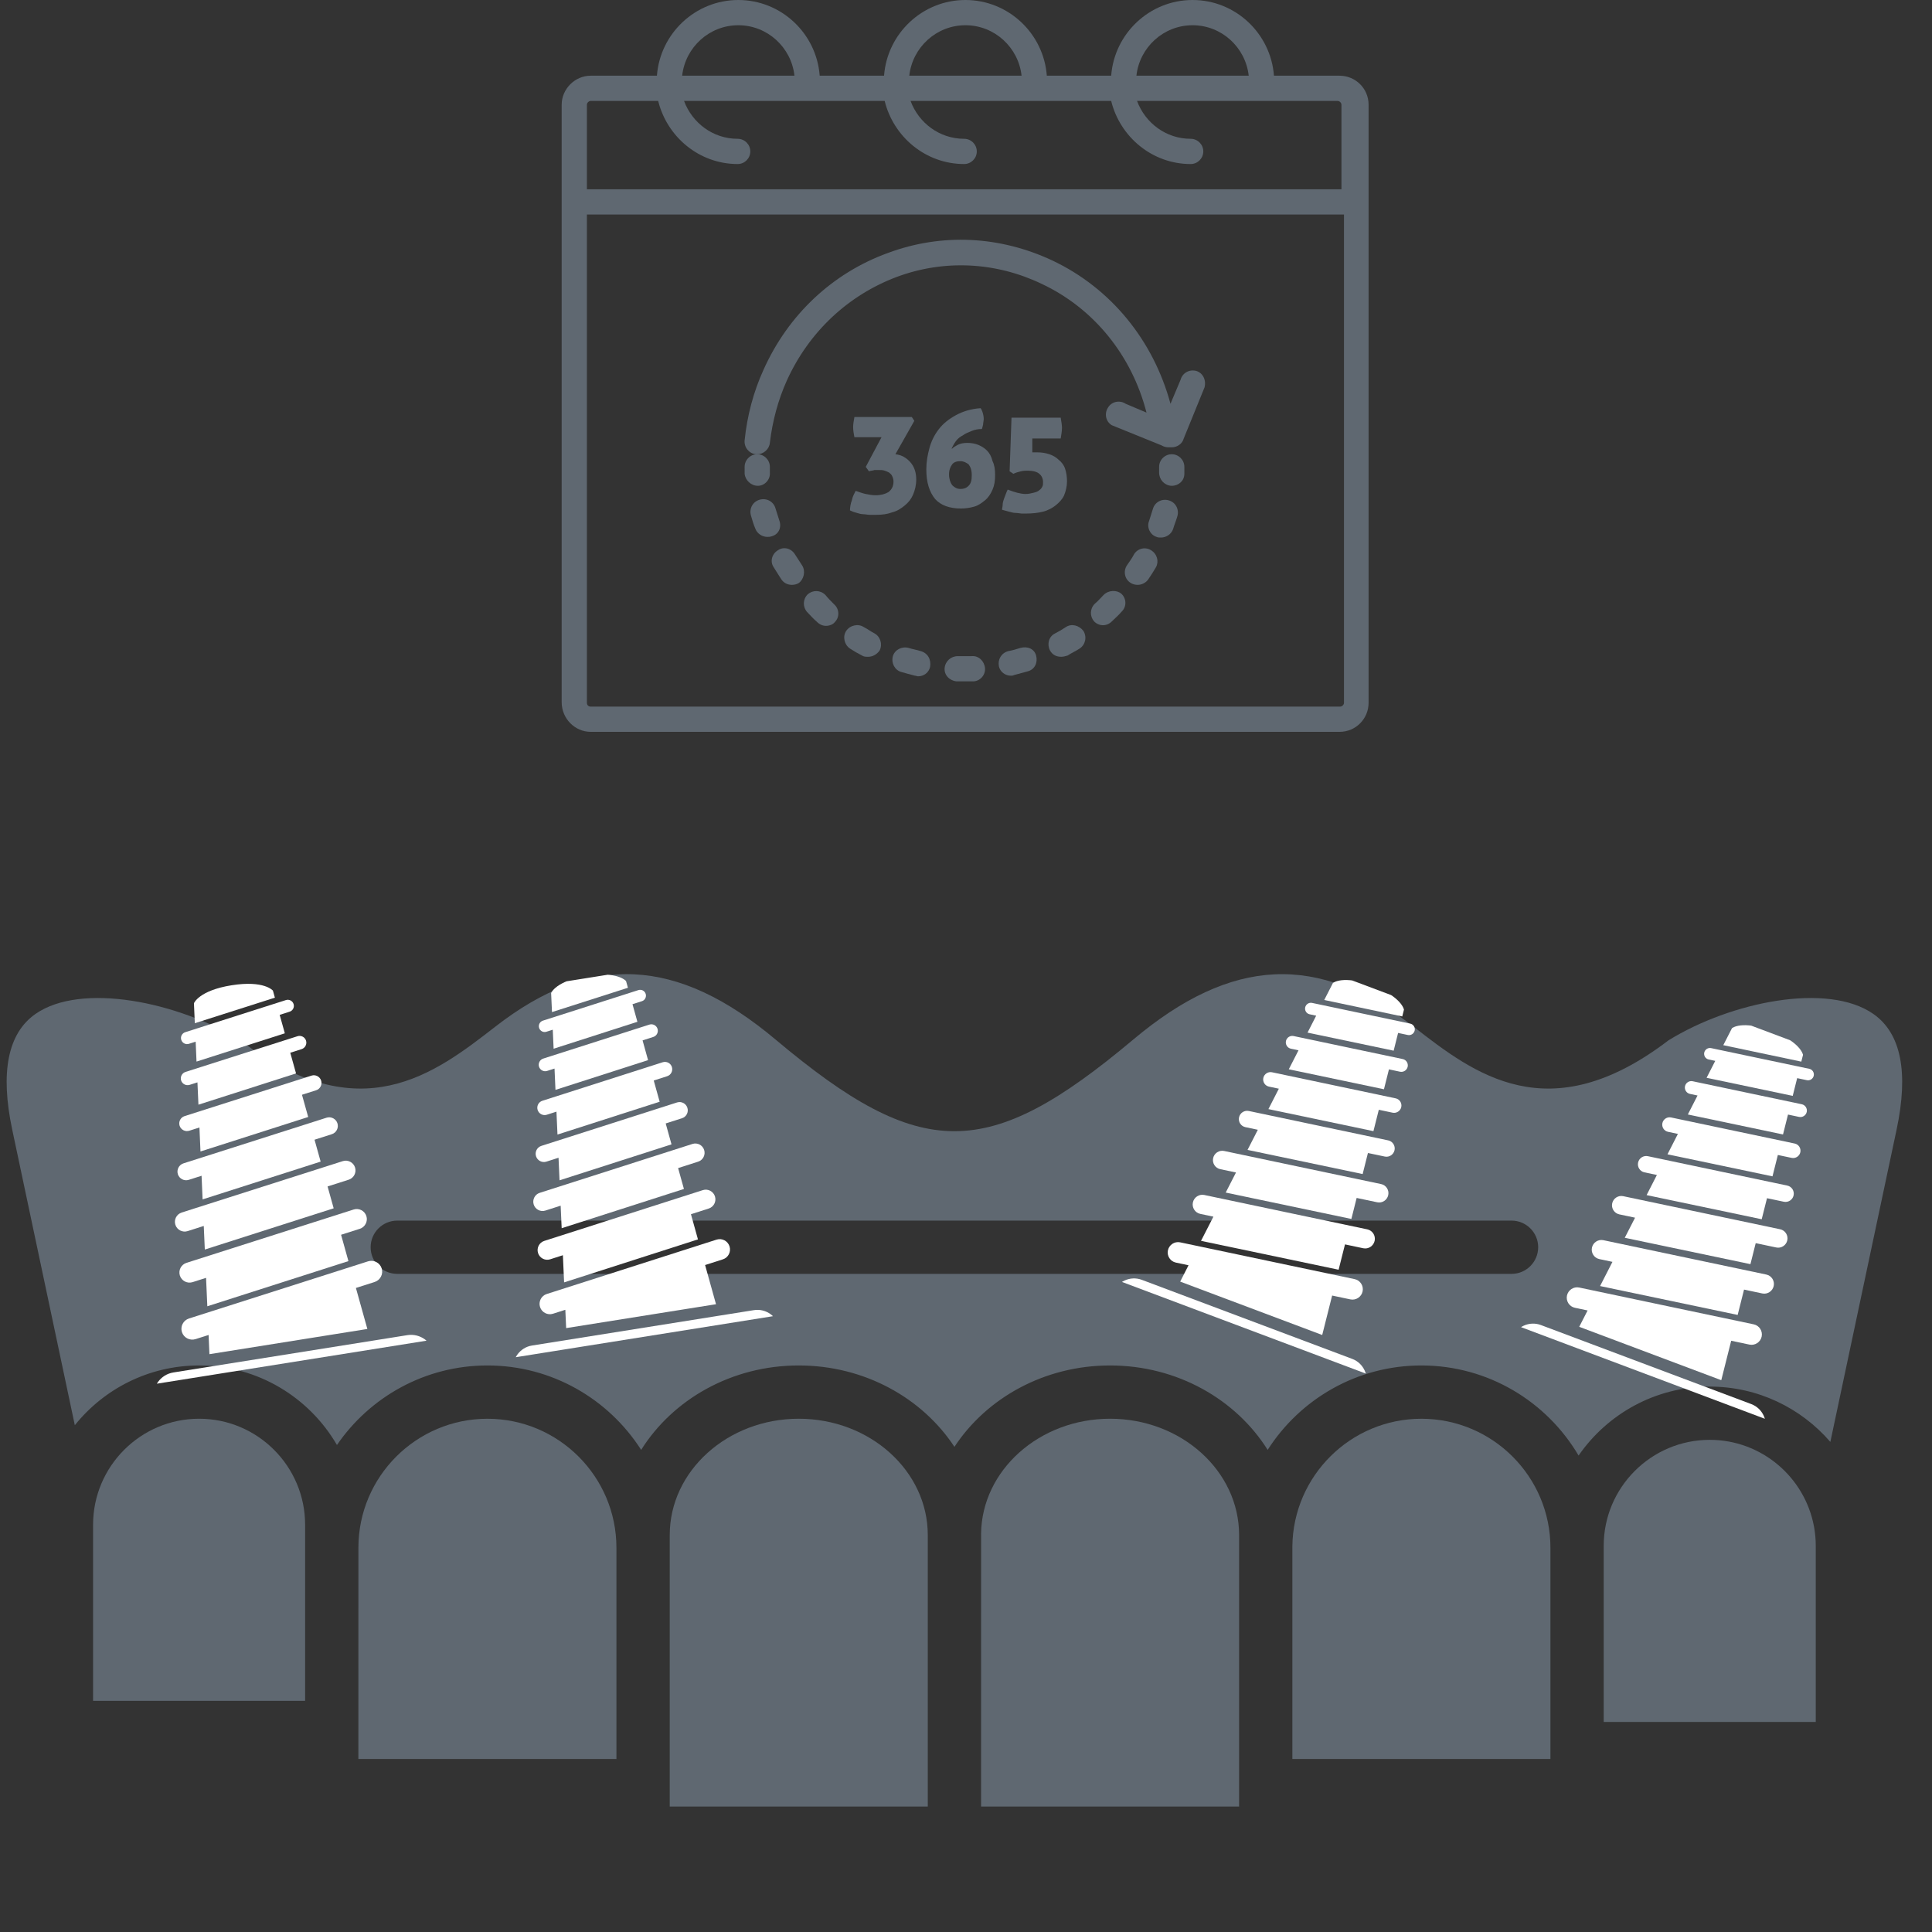 <svg xmlns="http://www.w3.org/2000/svg" xmlns:xlink="http://www.w3.org/1999/xlink" width="500" zoomAndPan="magnify" viewBox="0 0 375 375" height="500" preserveAspectRatio="xMidYMid meet" version="1.2"><rect x="0" y="0" width="375" height="375" fill="#333333" stroke="none"/><defs><clipPath id="17fe338dca"><path d="M 109 0 L 265.703 0 L 265.703 142.5 L 109 142.5 Z M 109 0 "/></clipPath><clipPath id="38be766b86"><path d="M 99 254 L 152 254 L 152 266 L 99 266 Z M 99 254 "/></clipPath><clipPath id="fe1abf19e6"><path d="M 162.844 253.43 L 87.297 265.477 L 76.195 195.855 L 151.738 183.809 Z M 162.844 253.43 "/></clipPath><clipPath id="27d71563b3"><path d="M 174.234 324.859 L 98.688 336.91 L 76.129 195.445 L 151.672 183.398 Z M 174.234 324.859 "/></clipPath><clipPath id="3cfb960f79"><path d="M 104 240 L 142 240 L 142 258 L 104 258 Z M 104 240 "/></clipPath><clipPath id="f7941bb71a"><path d="M 162.844 253.43 L 87.297 265.477 L 76.195 195.855 L 151.738 183.809 Z M 162.844 253.43 "/></clipPath><clipPath id="41c18801ff"><path d="M 174.234 324.859 L 98.688 336.91 L 76.129 195.445 L 151.672 183.398 Z M 174.234 324.859 "/></clipPath><clipPath id="cba90561d7"><path d="M 104 230 L 139 230 L 139 249 L 104 249 Z M 104 230 "/></clipPath><clipPath id="39f5066f58"><path d="M 162.844 253.43 L 87.297 265.477 L 76.195 195.855 L 151.738 183.809 Z M 162.844 253.43 "/></clipPath><clipPath id="72b3b48c1a"><path d="M 174.234 324.859 L 98.688 336.91 L 76.129 195.445 L 151.672 183.398 Z M 174.234 324.859 "/></clipPath><clipPath id="2984279118"><path d="M 103 221 L 137 221 L 137 239 L 103 239 Z M 103 221 "/></clipPath><clipPath id="5f5d87eca9"><path d="M 162.844 253.43 L 87.297 265.477 L 76.195 195.855 L 151.738 183.809 Z M 162.844 253.43 "/></clipPath><clipPath id="4148333053"><path d="M 174.234 324.859 L 98.688 336.91 L 76.129 195.445 L 151.672 183.398 Z M 174.234 324.859 "/></clipPath><clipPath id="45269674f9"><path d="M 103 213 L 134 213 L 134 230 L 103 230 Z M 103 213 "/></clipPath><clipPath id="868b6e8299"><path d="M 162.844 253.43 L 87.297 265.477 L 76.195 195.855 L 151.738 183.809 Z M 162.844 253.43 "/></clipPath><clipPath id="0e944b408f"><path d="M 174.234 324.859 L 98.688 336.91 L 76.129 195.445 L 151.672 183.398 Z M 174.234 324.859 "/></clipPath><clipPath id="bf8f1b8944"><path d="M 104 206 L 131 206 L 131 221 L 104 221 Z M 104 206 "/></clipPath><clipPath id="0ddac5694a"><path d="M 162.844 253.43 L 87.297 265.477 L 76.195 195.855 L 151.738 183.809 Z M 162.844 253.43 "/></clipPath><clipPath id="5c66dd8afe"><path d="M 174.234 324.859 L 98.688 336.91 L 76.129 195.445 L 151.672 183.398 Z M 174.234 324.859 "/></clipPath><clipPath id="060bc3ee98"><path d="M 104 198 L 128 198 L 128 212 L 104 212 Z M 104 198 "/></clipPath><clipPath id="e0e0b5ce7d"><path d="M 162.844 253.43 L 87.297 265.477 L 76.195 195.855 L 151.738 183.809 Z M 162.844 253.43 "/></clipPath><clipPath id="e55919b624"><path d="M 174.234 324.859 L 98.688 336.91 L 76.129 195.445 L 151.672 183.398 Z M 174.234 324.859 "/></clipPath><clipPath id="053c65f4ea"><path d="M 104 192 L 126 192 L 126 204 L 104 204 Z M 104 192 "/></clipPath><clipPath id="29dc5182ac"><path d="M 162.844 253.43 L 87.297 265.477 L 76.195 195.855 L 151.738 183.809 Z M 162.844 253.43 "/></clipPath><clipPath id="dd7f07a123"><path d="M 174.234 324.859 L 98.688 336.91 L 76.129 195.445 L 151.672 183.398 Z M 174.234 324.859 "/></clipPath><clipPath id="3b8a173a43"><path d="M 106 189 L 122 189 L 122 197 L 106 197 Z M 106 189 "/></clipPath><clipPath id="27597bbe7d"><path d="M 162.844 253.43 L 87.297 265.477 L 76.195 195.855 L 151.738 183.809 Z M 162.844 253.43 "/></clipPath><clipPath id="1733609bf3"><path d="M 174.234 324.859 L 98.688 336.91 L 76.129 195.445 L 151.672 183.398 Z M 174.234 324.859 "/></clipPath><clipPath id="fc2df834ec"><path d="M 29 259 L 85 259 L 85 271 L 29 271 Z M 29 259 "/></clipPath><clipPath id="d8f28035c4"><path d="M 96.426 258.051 L 16.438 270.809 L 4.742 197.484 L 84.73 184.73 Z M 96.426 258.051 "/></clipPath><clipPath id="96fce14cff"><path d="M 108.383 333.023 L 28.391 345.777 L 4.77 197.652 L 84.758 184.895 Z M 108.383 333.023 "/></clipPath><clipPath id="211e1e806c"><path d="M 35 244 L 75 244 L 75 263 L 35 263 Z M 35 244 "/></clipPath><clipPath id="a23fa44ac1"><path d="M 96.426 258.051 L 16.438 270.809 L 4.742 197.484 L 84.73 184.73 Z M 96.426 258.051 "/></clipPath><clipPath id="156b1b2c1a"><path d="M 108.383 333.023 L 28.391 345.777 L 4.77 197.652 L 84.758 184.895 Z M 108.383 333.023 "/></clipPath><clipPath id="ca1c7c95d1"><path d="M 34 234 L 72 234 L 72 254 L 34 254 Z M 34 234 "/></clipPath><clipPath id="833d1e627e"><path d="M 96.426 258.051 L 16.438 270.809 L 4.742 197.484 L 84.73 184.73 Z M 96.426 258.051 "/></clipPath><clipPath id="8bed85c8d1"><path d="M 108.383 333.023 L 28.391 345.777 L 4.77 197.652 L 84.758 184.895 Z M 108.383 333.023 "/></clipPath><clipPath id="da91c30426"><path d="M 33 225 L 70 225 L 70 243 L 33 243 Z M 33 225 "/></clipPath><clipPath id="cef7c56d64"><path d="M 96.426 258.051 L 16.438 270.809 L 4.742 197.484 L 84.73 184.73 Z M 96.426 258.051 "/></clipPath><clipPath id="4fdf6ab462"><path d="M 108.383 333.023 L 28.391 345.777 L 4.77 197.652 L 84.758 184.895 Z M 108.383 333.023 "/></clipPath><clipPath id="08f897dfe5"><path d="M 34 216 L 66 216 L 66 233 L 34 233 Z M 34 216 "/></clipPath><clipPath id="d114c11a41"><path d="M 96.426 258.051 L 16.438 270.809 L 4.742 197.484 L 84.73 184.73 Z M 96.426 258.051 "/></clipPath><clipPath id="2e666a248a"><path d="M 108.383 333.023 L 28.391 345.777 L 4.77 197.652 L 84.758 184.895 Z M 108.383 333.023 "/></clipPath><clipPath id="840d02d9dc"><path d="M 34 208 L 63 208 L 63 224 L 34 224 Z M 34 208 "/></clipPath><clipPath id="615f5ec162"><path d="M 96.426 258.051 L 16.438 270.809 L 4.742 197.484 L 84.73 184.73 Z M 96.426 258.051 "/></clipPath><clipPath id="0c398de0a6"><path d="M 108.383 333.023 L 28.391 345.777 L 4.77 197.652 L 84.758 184.895 Z M 108.383 333.023 "/></clipPath><clipPath id="cfaf6593ae"><path d="M 35 201 L 60 201 L 60 215 L 35 215 Z M 35 201 "/></clipPath><clipPath id="041ca833ad"><path d="M 96.426 258.051 L 16.438 270.809 L 4.742 197.484 L 84.73 184.73 Z M 96.426 258.051 "/></clipPath><clipPath id="b56943c85a"><path d="M 108.383 333.023 L 28.391 345.777 L 4.77 197.652 L 84.758 184.895 Z M 108.383 333.023 "/></clipPath><clipPath id="d8530f243b"><path d="M 35 194 L 58 194 L 58 207 L 35 207 Z M 35 194 "/></clipPath><clipPath id="64d1082cc7"><path d="M 96.426 258.051 L 16.438 270.809 L 4.742 197.484 L 84.73 184.73 Z M 96.426 258.051 "/></clipPath><clipPath id="347e334690"><path d="M 108.383 333.023 L 28.391 345.777 L 4.77 197.652 L 84.758 184.895 Z M 108.383 333.023 "/></clipPath><clipPath id="dc7315ab61"><path d="M 37 190 L 54 190 L 54 199 L 37 199 Z M 37 190 "/></clipPath><clipPath id="c394a24b6d"><path d="M 96.426 258.051 L 16.438 270.809 L 4.742 197.484 L 84.73 184.73 Z M 96.426 258.051 "/></clipPath><clipPath id="10c3e9ce8f"><path d="M 108.383 333.023 L 28.391 345.777 L 4.77 197.652 L 84.758 184.895 Z M 108.383 333.023 "/></clipPath><clipPath id="bee7586a09"><path d="M 215 248 L 266 248 L 266 272 L 215 272 Z M 215 248 "/></clipPath><clipPath id="0bbc6f4198"><path d="M 277.242 271.172 L 205.633 244.262 L 230.434 178.27 L 302.043 205.18 Z M 277.242 271.172 "/></clipPath><clipPath id="1d920cfcb2"><path d="M 251.797 338.883 L 180.188 311.973 L 230.578 177.879 L 302.188 204.789 Z M 251.797 338.883 "/></clipPath><clipPath id="2b07359cfe"><path d="M 226 241 L 265 241 L 265 260 L 226 260 Z M 226 241 "/></clipPath><clipPath id="9c70f71867"><path d="M 277.242 271.172 L 205.633 244.262 L 230.434 178.27 L 302.043 205.18 Z M 277.242 271.172 "/></clipPath><clipPath id="62d89ae3b1"><path d="M 251.797 338.883 L 180.188 311.973 L 230.578 177.879 L 302.188 204.789 Z M 251.797 338.883 "/></clipPath><clipPath id="7f4da7445e"><path d="M 231 231 L 267 231 L 267 247 L 231 247 Z M 231 231 "/></clipPath><clipPath id="4b6cda1ec9"><path d="M 277.242 271.172 L 205.633 244.262 L 230.434 178.27 L 302.043 205.18 Z M 277.242 271.172 "/></clipPath><clipPath id="30c4e33a35"><path d="M 251.797 338.883 L 180.188 311.973 L 230.578 177.879 L 302.188 204.789 Z M 251.797 338.883 "/></clipPath><clipPath id="102588cac3"><path d="M 235 223 L 270 223 L 270 237 L 235 237 Z M 235 223 "/></clipPath><clipPath id="64431a3427"><path d="M 277.242 271.172 L 205.633 244.262 L 230.434 178.27 L 302.043 205.18 Z M 277.242 271.172 "/></clipPath><clipPath id="620baa36f1"><path d="M 251.797 338.883 L 180.188 311.973 L 230.578 177.879 L 302.188 204.789 Z M 251.797 338.883 "/></clipPath><clipPath id="087e806c69"><path d="M 240 215 L 271 215 L 271 228 L 240 228 Z M 240 215 "/></clipPath><clipPath id="c50fb8766d"><path d="M 277.242 271.172 L 205.633 244.262 L 230.434 178.27 L 302.043 205.18 Z M 277.242 271.172 "/></clipPath><clipPath id="6335a47e0f"><path d="M 251.797 338.883 L 180.188 311.973 L 230.578 177.879 L 302.188 204.789 Z M 251.797 338.883 "/></clipPath><clipPath id="7e8563469a"><path d="M 245 208 L 273 208 L 273 220 L 245 220 Z M 245 208 "/></clipPath><clipPath id="4d23c2c9be"><path d="M 277.242 271.172 L 205.633 244.262 L 230.434 178.27 L 302.043 205.18 Z M 277.242 271.172 "/></clipPath><clipPath id="0edf3bbf65"><path d="M 251.797 338.883 L 180.188 311.973 L 230.578 177.879 L 302.188 204.789 Z M 251.797 338.883 "/></clipPath><clipPath id="fd032e8655"><path d="M 249 201 L 274 201 L 274 212 L 249 212 Z M 249 201 "/></clipPath><clipPath id="86117b52c4"><path d="M 277.242 271.172 L 205.633 244.262 L 230.434 178.27 L 302.043 205.18 Z M 277.242 271.172 "/></clipPath><clipPath id="6e11a02a8e"><path d="M 251.797 338.883 L 180.188 311.973 L 230.578 177.879 L 302.188 204.789 Z M 251.797 338.883 "/></clipPath><clipPath id="9f4e171b0c"><path d="M 253 194 L 275 194 L 275 204 L 253 204 Z M 253 194 "/></clipPath><clipPath id="5cad9495e2"><path d="M 277.242 271.172 L 205.633 244.262 L 230.434 178.27 L 302.043 205.18 Z M 277.242 271.172 "/></clipPath><clipPath id="5b16ffe39b"><path d="M 251.797 338.883 L 180.188 311.973 L 230.578 177.879 L 302.188 204.789 Z M 251.797 338.883 "/></clipPath><clipPath id="64711588fc"><path d="M 257 190 L 273 190 L 273 198 L 257 198 Z M 257 190 "/></clipPath><clipPath id="4465cb1eee"><path d="M 277.242 271.172 L 205.633 244.262 L 230.434 178.27 L 302.043 205.18 Z M 277.242 271.172 "/></clipPath><clipPath id="e91dd73f1f"><path d="M 251.797 338.883 L 180.188 311.973 L 230.578 177.879 L 302.188 204.789 Z M 251.797 338.883 "/></clipPath><clipPath id="108ed19ad4"><path d="M 293 256 L 343 256 L 343 280 L 293 280 Z M 293 256 "/></clipPath><clipPath id="690e8b1fdc"><path d="M 354.699 279.945 L 283.09 253.035 L 307.891 187.043 L 379.5 213.953 Z M 354.699 279.945 "/></clipPath><clipPath id="900a0c0dc5"><path d="M 329.254 347.656 L 257.645 320.746 L 308.035 186.652 L 379.645 213.562 Z M 329.254 347.656 "/></clipPath><clipPath id="6a8e5fdf13"><path d="M 304 249 L 342 249 L 342 268 L 304 268 Z M 304 249 "/></clipPath><clipPath id="31fc12ebcc"><path d="M 354.699 279.945 L 283.09 253.035 L 307.891 187.043 L 379.5 213.953 Z M 354.699 279.945 "/></clipPath><clipPath id="f76acb10f3"><path d="M 329.254 347.656 L 257.645 320.746 L 308.035 186.652 L 379.645 213.562 Z M 329.254 347.656 "/></clipPath><clipPath id="34722d692c"><path d="M 308 240 L 345 240 L 345 256 L 308 256 Z M 308 240 "/></clipPath><clipPath id="9fd3373bd5"><path d="M 354.699 279.945 L 283.09 253.035 L 307.891 187.043 L 379.5 213.953 Z M 354.699 279.945 "/></clipPath><clipPath id="cd5836e8ea"><path d="M 329.254 347.656 L 257.645 320.746 L 308.035 186.652 L 379.645 213.562 Z M 329.254 347.656 "/></clipPath><clipPath id="0f9f950538"><path d="M 312 232 L 347 232 L 347 246 L 312 246 Z M 312 232 "/></clipPath><clipPath id="96fb180a5c"><path d="M 354.699 279.945 L 283.09 253.035 L 307.891 187.043 L 379.5 213.953 Z M 354.699 279.945 "/></clipPath><clipPath id="b2f6c68573"><path d="M 329.254 347.656 L 257.645 320.746 L 308.035 186.652 L 379.645 213.562 Z M 329.254 347.656 "/></clipPath><clipPath id="6991999a97"><path d="M 317 224 L 349 224 L 349 237 L 317 237 Z M 317 224 "/></clipPath><clipPath id="9ba511f47b"><path d="M 354.699 279.945 L 283.09 253.035 L 307.891 187.043 L 379.5 213.953 Z M 354.699 279.945 "/></clipPath><clipPath id="e809b3a295"><path d="M 329.254 347.656 L 257.645 320.746 L 308.035 186.652 L 379.645 213.562 Z M 329.254 347.656 "/></clipPath><clipPath id="c6585190ed"><path d="M 322 216 L 350 216 L 350 229 L 322 229 Z M 322 216 "/></clipPath><clipPath id="9806ad4113"><path d="M 354.699 279.945 L 283.09 253.035 L 307.891 187.043 L 379.5 213.953 Z M 354.699 279.945 "/></clipPath><clipPath id="69a186f6c0"><path d="M 329.254 347.656 L 257.645 320.746 L 308.035 186.652 L 379.645 213.562 Z M 329.254 347.656 "/></clipPath><clipPath id="67ade94fc7"><path d="M 327 209 L 351 209 L 351 221 L 327 221 Z M 327 209 "/></clipPath><clipPath id="880423b928"><path d="M 354.699 279.945 L 283.09 253.035 L 307.891 187.043 L 379.5 213.953 Z M 354.699 279.945 "/></clipPath><clipPath id="2c7257fc97"><path d="M 329.254 347.656 L 257.645 320.746 L 308.035 186.652 L 379.645 213.562 Z M 329.254 347.656 "/></clipPath><clipPath id="f27a6c978b"><path d="M 330 203 L 353 203 L 353 213 L 330 213 Z M 330 203 "/></clipPath><clipPath id="27b17046ce"><path d="M 354.699 279.945 L 283.09 253.035 L 307.891 187.043 L 379.5 213.953 Z M 354.699 279.945 "/></clipPath><clipPath id="92cf3ce087"><path d="M 329.254 347.656 L 257.645 320.746 L 308.035 186.652 L 379.645 213.562 Z M 329.254 347.656 "/></clipPath><clipPath id="7d6be26f13"><path d="M 334 198 L 350 198 L 350 207 L 334 207 Z M 334 198 "/></clipPath><clipPath id="a23a611e1f"><path d="M 354.699 279.945 L 283.09 253.035 L 307.891 187.043 L 379.5 213.953 Z M 354.699 279.945 "/></clipPath><clipPath id="8f3cd2e850"><path d="M 329.254 347.656 L 257.645 320.746 L 308.035 186.652 L 379.645 213.562 Z M 329.254 347.656 "/></clipPath></defs><g id="33741ae906"><g clip-rule="nonzero" clip-path="url(#17fe338dca)"><path style=" stroke:none;fill-rule:nonzero;fill:#5f6871;fill-opacity:1;" d="M 114.652 142.051 L 260.008 142.051 C 263.191 142.051 265.641 139.48 265.641 136.418 L 265.641 20.328 C 265.641 17.145 263.07 14.695 260.008 14.695 L 247.273 14.695 C 246.66 6.492 239.805 0 231.477 0 C 223.148 0 216.293 6.492 215.68 14.695 L 203.188 14.695 C 202.574 6.492 195.719 0 187.391 0 C 179.062 0 172.207 6.492 171.594 14.695 L 159.102 14.695 C 158.492 6.492 151.633 0 143.305 0 C 134.98 0 128.121 6.492 127.508 14.695 L 114.652 14.695 C 111.59 14.695 109.02 17.266 109.02 20.328 L 109.02 136.297 C 109.02 139.48 111.59 142.051 114.652 142.051 Z M 260.133 137.152 L 114.652 137.152 C 114.16 137.152 113.918 136.785 113.918 136.418 L 113.918 41.637 L 260.867 41.637 L 260.867 136.418 C 260.867 136.785 260.5 137.152 260.133 137.152 Z M 231.477 4.898 C 237.109 4.898 241.762 9.184 242.375 14.695 L 220.578 14.695 C 221.188 9.184 225.844 4.898 231.477 4.898 Z M 187.391 4.898 C 193.023 4.898 197.676 9.184 198.289 14.695 L 176.492 14.695 C 177.105 9.184 181.758 4.898 187.391 4.898 Z M 143.305 4.898 C 148.938 4.898 153.594 9.184 154.203 14.695 L 132.406 14.695 C 133.02 9.184 137.672 4.898 143.305 4.898 Z M 114.652 19.594 L 127.754 19.594 C 129.469 26.574 135.715 31.84 143.184 31.84 C 144.531 31.84 145.633 30.738 145.633 29.391 C 145.633 28.043 144.531 26.941 143.184 26.941 C 138.406 26.941 134.367 23.879 132.773 19.594 L 171.715 19.594 C 173.43 26.574 179.676 31.84 187.145 31.84 C 188.492 31.84 189.594 30.738 189.594 29.391 C 189.594 28.043 188.492 26.941 187.145 26.941 C 182.371 26.941 178.328 23.879 176.738 19.594 L 215.68 19.594 C 217.395 26.574 223.637 31.84 231.109 31.84 C 232.457 31.84 233.559 30.738 233.559 29.391 C 233.559 28.043 232.457 26.941 231.109 26.941 C 226.332 26.941 222.293 23.879 220.699 19.594 L 259.641 19.594 C 260.008 19.594 260.375 19.961 260.375 20.328 L 260.375 36.738 L 113.918 36.738 L 113.918 20.328 C 113.918 19.961 114.285 19.594 114.652 19.594 Z M 114.652 19.594 "/></g><path style=" stroke:none;fill-rule:nonzero;fill:#5f6871;fill-opacity:1;" d="M 147.102 94.293 C 148.449 94.293 149.551 93.066 149.43 91.723 C 149.43 91.355 149.43 90.988 149.43 90.617 C 149.43 89.273 148.328 88.168 146.98 88.168 C 145.633 88.168 144.531 89.273 144.531 90.617 C 144.531 91.109 144.531 91.477 144.531 91.965 C 144.652 93.191 145.754 94.293 147.102 94.293 Z M 147.102 94.293 "/><path style=" stroke:none;fill-rule:nonzero;fill:#5f6871;fill-opacity:1;" d="M 178.695 126.375 C 177.961 126.133 177.105 126.008 176.371 125.766 C 175.023 125.398 173.676 126.133 173.309 127.355 C 172.941 128.703 173.676 130.051 174.898 130.418 C 175.758 130.664 176.613 130.906 177.594 131.152 C 177.84 131.152 177.961 131.273 178.207 131.273 C 179.309 131.273 180.289 130.539 180.535 129.438 C 180.777 127.969 180.043 126.742 178.695 126.375 Z M 178.695 126.375 "/><path style=" stroke:none;fill-rule:nonzero;fill:#5f6871;fill-opacity:1;" d="M 160.207 115.477 C 159.227 114.5 157.758 114.5 156.777 115.355 C 155.797 116.336 155.797 117.805 156.652 118.785 C 157.266 119.398 157.879 120.133 158.613 120.742 C 159.102 121.234 159.715 121.477 160.328 121.477 C 160.941 121.477 161.676 121.234 162.043 120.742 C 163.023 119.766 162.898 118.172 161.918 117.316 C 161.309 116.703 160.695 116.09 160.207 115.477 Z M 160.207 115.477 "/><path style=" stroke:none;fill-rule:nonzero;fill:#5f6871;fill-opacity:1;" d="M 155.676 109.723 C 155.184 108.988 154.816 108.375 154.328 107.641 C 153.594 106.418 152.125 106.047 151.02 106.785 C 149.797 107.52 149.43 108.988 150.164 110.09 C 150.652 110.824 151.145 111.684 151.633 112.418 C 152.125 113.152 152.859 113.52 153.715 113.52 C 154.203 113.52 154.695 113.395 155.062 113.152 C 156.043 112.418 156.41 110.824 155.676 109.723 Z M 155.676 109.723 "/><path style=" stroke:none;fill-rule:nonzero;fill:#5f6871;fill-opacity:1;" d="M 169.758 122.949 C 169.023 122.582 168.41 122.09 167.676 121.723 C 166.574 120.988 164.98 121.355 164.246 122.457 C 163.512 123.559 163.879 125.152 164.98 125.887 C 165.715 126.375 166.574 126.867 167.309 127.234 C 167.676 127.48 168.043 127.48 168.531 127.48 C 169.391 127.48 170.246 126.988 170.738 126.254 C 171.348 125.031 170.859 123.559 169.758 122.949 Z M 169.758 122.949 "/><path style=" stroke:none;fill-rule:nonzero;fill:#5f6871;fill-opacity:1;" d="M 151.266 101.027 C 151.02 100.293 150.777 99.438 150.531 98.703 C 150.164 97.355 148.816 96.621 147.469 96.988 C 146.121 97.355 145.387 98.703 145.754 100.047 C 146 100.906 146.246 101.762 146.613 102.621 C 146.98 103.598 147.961 104.211 148.938 104.211 C 149.184 104.211 149.43 104.211 149.797 104.09 C 151.145 103.723 151.754 102.375 151.266 101.027 Z M 151.266 101.027 "/><path style=" stroke:none;fill-rule:nonzero;fill:#5f6871;fill-opacity:1;" d="M 227.434 88.168 C 226.086 88.168 224.984 89.273 224.984 90.617 C 224.984 90.988 224.984 91.355 224.984 91.723 C 224.984 93.066 225.965 94.172 227.312 94.293 C 227.312 94.293 227.434 94.293 227.434 94.293 C 228.781 94.293 229.883 93.312 229.883 91.965 C 229.883 91.477 229.883 91.109 229.883 90.617 C 229.883 89.273 228.781 88.168 227.434 88.168 Z M 227.434 88.168 "/><path style=" stroke:none;fill-rule:nonzero;fill:#5f6871;fill-opacity:1;" d="M 223.395 106.785 C 222.168 106.047 220.699 106.539 220.086 107.641 C 219.719 108.375 219.23 108.988 218.742 109.723 C 218.004 110.824 218.25 112.418 219.477 113.152 C 219.844 113.395 220.332 113.52 220.82 113.52 C 221.559 113.52 222.414 113.152 222.902 112.418 C 223.395 111.684 223.883 110.945 224.375 110.09 C 224.984 108.988 224.617 107.52 223.395 106.785 Z M 223.395 106.785 "/><path style=" stroke:none;fill-rule:nonzero;fill:#5f6871;fill-opacity:1;" d="M 226.824 97.109 C 225.477 96.742 224.129 97.477 223.762 98.824 C 223.516 99.559 223.27 100.414 223.027 101.148 C 222.535 102.375 223.27 103.844 224.496 104.211 C 224.742 104.336 224.984 104.336 225.352 104.336 C 226.332 104.336 227.312 103.723 227.68 102.742 C 227.926 101.887 228.293 101.027 228.535 100.172 C 228.902 98.824 228.168 97.477 226.824 97.109 Z M 226.824 97.109 "/><path style=" stroke:none;fill-rule:nonzero;fill:#5f6871;fill-opacity:1;" d="M 214.211 115.477 C 213.598 116.09 213.105 116.703 212.496 117.191 C 211.516 118.172 211.516 119.641 212.371 120.621 C 212.863 121.109 213.473 121.355 214.086 121.355 C 214.699 121.355 215.312 121.109 215.801 120.621 C 216.414 120.008 217.148 119.398 217.762 118.66 C 218.742 117.684 218.617 116.09 217.637 115.234 C 216.781 114.5 215.188 114.5 214.211 115.477 Z M 214.211 115.477 "/><path style=" stroke:none;fill-rule:nonzero;fill:#5f6871;fill-opacity:1;" d="M 198.043 125.766 C 197.309 126.008 196.453 126.254 195.719 126.375 C 194.371 126.742 193.637 127.969 193.883 129.316 C 194.125 130.418 195.105 131.152 196.207 131.152 C 196.453 131.152 196.574 131.152 196.82 131.031 C 197.676 130.785 198.656 130.539 199.516 130.297 C 200.863 129.93 201.473 128.582 201.105 127.234 C 200.738 125.887 199.391 125.398 198.043 125.766 Z M 198.043 125.766 "/><path style=" stroke:none;fill-rule:nonzero;fill:#5f6871;fill-opacity:1;" d="M 206.863 121.723 C 206.129 122.215 205.516 122.582 204.781 122.949 C 203.555 123.559 203.188 125.031 203.801 126.254 C 204.289 127.113 205.023 127.48 206.004 127.48 C 206.371 127.48 206.863 127.355 207.23 127.234 C 207.965 126.742 208.82 126.375 209.555 125.887 C 210.656 125.152 211.027 123.684 210.289 122.457 C 209.434 121.355 207.965 120.988 206.863 121.723 Z M 206.863 121.723 "/><path style=" stroke:none;fill-rule:nonzero;fill:#5f6871;fill-opacity:1;" d="M 188.617 127.355 C 188.25 127.355 187.879 127.355 187.512 127.355 C 187.391 127.355 187.391 127.355 187.27 127.355 C 187.145 127.355 187.145 127.355 187.023 127.355 C 186.656 127.355 186.289 127.355 185.922 127.355 C 184.574 127.355 183.473 128.336 183.352 129.684 C 183.227 131.031 184.328 132.133 185.676 132.254 C 186.168 132.254 186.535 132.254 187.023 132.254 C 187.145 132.254 187.145 132.254 187.27 132.254 C 187.391 132.254 187.391 132.254 187.512 132.254 C 188.004 132.254 188.371 132.254 188.859 132.254 C 190.207 132.254 191.309 131.031 191.188 129.684 C 191.066 128.336 189.961 127.234 188.617 127.355 Z M 188.617 127.355 "/><path style=" stroke:none;fill-rule:nonzero;fill:#5f6871;fill-opacity:1;" d="M 232.211 72.004 C 230.863 71.637 229.516 72.371 229.148 73.719 L 227.191 78.375 C 223.883 66.129 215.68 55.965 204.289 50.574 C 194.125 45.801 182.859 45.188 172.328 49.105 C 161.551 53.023 152.98 61.105 148.203 71.762 C 146.246 76.047 145.02 80.699 144.531 85.477 C 144.406 86.824 145.387 88.047 146.734 88.168 C 146.855 88.168 146.855 88.168 146.98 88.168 C 148.203 88.168 149.305 87.191 149.43 85.965 C 149.918 81.801 151.02 77.637 152.734 73.844 C 157.02 64.414 164.613 57.309 174.043 53.758 C 183.227 50.332 193.27 50.82 202.207 55.105 C 212.371 59.883 219.719 69.066 222.535 80.086 L 218.496 78.375 C 217.395 77.637 215.801 77.883 215.066 79.109 C 214.332 80.211 214.578 81.801 215.801 82.535 L 225.477 86.457 C 225.844 86.699 226.332 86.824 226.824 86.824 C 226.945 86.824 227.066 86.824 227.191 86.824 C 227.312 86.824 227.434 86.824 227.434 86.824 C 228.535 86.824 229.516 86.09 229.762 85.109 L 233.801 75.188 C 234.172 73.719 233.434 72.371 232.211 72.004 Z M 232.211 72.004 "/><path style=" stroke:none;fill-rule:nonzero;fill:#5f6871;fill-opacity:1;" d="M 172.449 95.516 C 171.84 95.883 170.98 96.129 170 96.129 C 169.266 96.129 168.656 96.008 168.043 95.883 C 167.43 95.762 166.816 95.516 166.082 95.273 C 165.84 95.762 165.473 96.375 165.348 97.109 C 165.105 97.723 164.98 98.457 164.98 99.07 C 165.473 99.312 165.84 99.438 166.328 99.559 C 166.695 99.68 167.184 99.805 167.555 99.805 C 167.922 99.805 168.41 99.926 168.777 99.926 C 169.145 99.926 169.633 99.926 170.125 99.926 C 171.227 99.926 172.207 99.805 173.188 99.438 C 174.164 99.191 174.898 98.703 175.637 98.09 C 176.371 97.477 176.859 96.863 177.227 96.008 C 177.594 95.148 177.84 94.172 177.84 93.066 C 177.84 91.723 177.473 90.617 176.738 89.762 C 176.004 88.906 175.023 88.293 173.797 88.168 L 177.473 81.68 L 176.98 80.945 L 165.84 80.945 C 165.715 81.68 165.594 82.293 165.594 82.902 C 165.594 83.516 165.715 84.25 165.84 84.863 L 171.105 84.863 L 168.043 90.617 L 168.656 91.477 C 169.023 91.355 169.391 91.355 169.758 91.23 C 170.125 91.23 170.371 91.23 170.613 91.23 C 170.98 91.23 171.348 91.23 171.715 91.355 C 172.082 91.477 172.328 91.598 172.574 91.723 C 172.82 91.965 173.062 92.09 173.188 92.457 C 173.309 92.699 173.43 93.066 173.43 93.434 C 173.43 94.414 173.062 95.027 172.449 95.516 Z M 172.449 95.516 "/><path style=" stroke:none;fill-rule:nonzero;fill:#5f6871;fill-opacity:1;" d="M 191.555 87.434 C 191.066 86.945 190.453 86.578 189.84 86.332 C 189.227 86.09 188.492 85.965 187.758 85.965 C 187.023 85.965 186.41 86.09 185.922 86.332 C 185.434 86.578 185.062 86.824 184.82 87.066 L 184.695 87.066 C 184.941 86.578 185.188 86.09 185.555 85.598 C 185.922 85.109 186.41 84.742 186.902 84.496 C 187.391 84.129 188.004 83.883 188.617 83.641 C 189.227 83.395 189.84 83.273 190.574 83.273 C 190.699 83.027 190.699 82.781 190.82 82.414 C 190.82 82.047 190.941 81.68 190.941 81.312 C 190.941 80.824 190.82 80.332 190.699 79.965 C 190.574 79.598 190.453 79.352 190.328 79.23 C 188.492 79.352 186.902 79.844 185.555 80.578 C 184.207 81.312 183.105 82.168 182.246 83.273 C 181.391 84.375 180.777 85.598 180.41 86.945 C 180.043 88.293 179.797 89.641 179.797 91.109 C 179.797 93.68 180.41 95.516 181.512 96.863 C 182.613 98.09 184.328 98.703 186.535 98.703 C 187.391 98.703 188.25 98.578 189.105 98.332 C 189.961 98.09 190.574 97.598 191.188 97.109 C 191.801 96.621 192.289 95.883 192.656 95.027 C 193.023 94.172 193.148 93.312 193.148 92.211 C 193.148 91.109 193.023 90.25 192.656 89.516 C 192.41 88.539 192.043 87.926 191.555 87.434 Z M 188.004 94.293 C 187.512 94.781 187.023 94.906 186.41 94.906 C 185.801 94.906 185.309 94.66 184.82 94.172 C 184.453 93.68 184.207 92.945 184.207 92.09 C 184.207 91.23 184.453 90.617 184.82 90.129 C 185.188 89.641 185.801 89.516 186.41 89.516 C 187.023 89.516 187.512 89.762 188.004 90.129 C 188.371 90.617 188.617 91.23 188.617 92.211 C 188.617 93.191 188.492 93.805 188.004 94.293 Z M 188.004 94.293 "/><path style=" stroke:none;fill-rule:nonzero;fill:#5f6871;fill-opacity:1;" d="M 206.496 96.254 C 206.863 95.395 207.105 94.414 207.105 93.434 C 207.105 92.578 206.984 91.723 206.738 90.988 C 206.496 90.25 206.004 89.641 205.516 89.273 C 205.023 88.781 204.414 88.414 203.68 88.168 C 202.941 87.926 202.207 87.801 201.352 87.801 C 201.105 87.801 200.984 87.801 200.863 87.801 C 200.738 87.801 200.617 87.801 200.371 87.801 L 200.371 85.109 L 205.883 85.109 C 206.004 84.375 206.129 83.641 206.129 83.027 C 206.129 82.535 206.004 81.801 205.883 81.066 L 196.332 81.066 L 195.965 91.477 L 196.699 91.965 C 197.188 91.723 197.676 91.598 198.168 91.477 C 198.656 91.355 199.148 91.355 199.516 91.355 C 200.492 91.355 201.352 91.598 201.719 91.965 C 202.207 92.332 202.453 92.945 202.453 93.559 C 202.453 93.926 202.453 94.172 202.332 94.414 C 202.207 94.66 202.086 94.906 201.719 95.148 C 201.473 95.395 201.105 95.516 200.617 95.641 C 200.125 95.762 199.637 95.883 199.023 95.883 C 198.535 95.883 197.922 95.762 197.434 95.641 C 196.941 95.516 196.207 95.273 195.594 95.027 C 195.473 95.273 195.352 95.516 195.227 95.883 C 195.105 96.254 194.984 96.496 194.859 96.863 C 194.738 97.23 194.617 97.598 194.617 97.965 C 194.617 98.332 194.492 98.703 194.492 98.945 C 194.984 99.07 195.352 99.191 195.84 99.312 C 196.332 99.438 196.699 99.559 197.188 99.559 C 197.555 99.559 198.043 99.68 198.289 99.68 C 198.535 99.68 198.902 99.68 199.148 99.68 C 200.371 99.68 201.473 99.559 202.453 99.312 C 203.434 99.07 204.289 98.578 204.902 98.09 C 205.516 97.598 206.129 96.988 206.496 96.254 Z M 206.496 96.254 "/><path style=" stroke:none;fill-rule:evenodd;fill:#5f6871;fill-opacity:1;" d="M 59.223 330.133 L 59.223 295.953 C 59.223 284.605 49.988 275.375 38.645 275.375 C 27.301 275.375 18.066 284.605 18.066 295.953 L 18.066 330.129 L 59.223 330.129 Z M 59.223 330.133 "/><path style=" stroke:none;fill-rule:evenodd;fill:#5f6871;fill-opacity:1;" d="M 69.562 341.418 Z M 119.648 341.418 L 119.648 300.422 C 119.648 286.613 108.418 275.379 94.609 275.379 C 80.801 275.379 69.566 286.613 69.566 300.422 L 69.562 341.418 Z M 119.648 341.418 "/><path style=" stroke:none;fill-rule:evenodd;fill:#5f6871;fill-opacity:1;" d="M 129.996 350.648 Z M 180.082 350.648 L 180.082 297.949 C 180.082 285.504 168.848 275.375 155.039 275.375 C 141.23 275.375 129.996 285.504 129.996 297.949 L 129.996 350.648 Z M 180.082 350.648 "/><path style=" stroke:none;fill-rule:evenodd;fill:#5f6871;fill-opacity:1;" d="M 240.508 346.59 L 240.508 297.949 C 240.508 285.504 229.277 275.375 215.465 275.375 C 201.742 275.375 190.562 285.379 190.426 297.719 L 190.43 297.949 L 190.426 350.648 L 240.508 350.648 L 240.508 346.723 L 240.504 346.59 Z M 240.508 346.59 "/><path style=" stroke:none;fill-rule:evenodd;fill:#5f6871;fill-opacity:1;" d="M 300.938 341.418 L 300.938 300.422 C 300.938 286.613 289.707 275.379 275.891 275.379 C 262.176 275.379 251.004 286.457 250.848 300.137 L 250.848 341.418 Z M 300.938 341.418 "/><path style=" stroke:none;fill-rule:evenodd;fill:#5f6871;fill-opacity:1;" d="M 352.438 334.23 L 352.438 300.051 C 352.438 298.91 352.344 297.789 352.164 296.695 L 352.09 296.277 C 350.312 286.727 341.918 279.473 331.859 279.473 C 320.508 279.473 311.277 288.703 311.277 300.051 L 311.277 334.23 Z M 352.438 334.23 "/><path style=" stroke:none;fill-rule:evenodd;fill:#5f6871;fill-opacity:1;" d="M 355.27 279.871 L 368.129 219.254 C 370.496 208.109 368.98 200.559 363.629 196.816 C 354.766 190.609 335.973 194.445 323.852 201.93 C 300.613 219.668 286.082 208.375 274.402 199.301 C 255.875 184.918 239.086 185.699 219.934 201.801 C 191.73 225.484 178.77 225.488 150.566 201.801 C 131.406 185.703 114.617 184.918 96.148 199.266 C 84.414 208.379 69.883 219.668 46.648 201.93 C 34.531 194.445 15.742 190.613 6.879 196.812 C 1.523 200.559 0.012 208.109 2.371 219.258 L 14.523 276.633 C 20.195 269.566 28.902 265.035 38.645 265.035 C 50.055 265.035 60.043 271.25 65.402 280.473 C 71.781 271.16 82.496 265.035 94.609 265.035 C 107.137 265.035 118.16 271.578 124.449 281.422 C 130.586 271.633 142 265.035 155.039 265.035 C 167.816 265.035 179.031 271.367 185.254 280.832 C 191.477 271.367 202.691 265.035 215.465 265.035 C 228.5 265.035 239.914 271.633 246.051 281.422 C 252.34 271.578 263.363 265.035 275.891 265.035 C 288.875 265.035 300.246 272.066 306.402 282.523 C 311.988 274.441 321.316 269.137 331.859 269.137 C 341.203 269.137 349.594 273.301 355.27 279.875 Z M 298.559 242.086 C 298.559 244.945 296.242 247.258 293.387 247.258 L 77.113 247.258 C 74.254 247.258 71.941 244.945 71.941 242.086 C 71.941 239.23 74.254 236.918 77.113 236.918 L 293.387 236.918 C 296.242 236.918 298.559 239.23 298.559 242.086 Z M 298.559 242.086 "/><g clip-rule="nonzero" clip-path="url(#38be766b86)"><g clip-rule="nonzero" clip-path="url(#fe1abf19e6)"><g clip-rule="nonzero" clip-path="url(#27d71563b3)"><path style=" stroke:none;fill-rule:nonzero;fill:#ffffff;fill-opacity:1;" d="M 104.629 269.809 L 147.719 262.938 C 150.078 262.562 151.699 260.309 151.32 257.934 C 150.941 255.559 148.699 253.922 146.34 254.297 L 103.25 261.168 C 100.891 261.547 99.27 263.797 99.648 266.176 C 100.027 268.547 102.27 270.184 104.629 269.809 "/></g></g></g><g clip-rule="nonzero" clip-path="url(#3cfb960f79)"><g clip-rule="nonzero" clip-path="url(#f7941bb71a)"><g clip-rule="nonzero" clip-path="url(#41c18801ff)"><path style=" stroke:none;fill-rule:nonzero;fill:#ffffff;fill-opacity:1;" d="M 107.332 254.996 L 109.73 254.227 L 109.891 257.785 L 138.977 253.148 L 136.859 245.543 L 140.309 244.438 C 141.355 244.105 141.938 242.969 141.602 241.918 C 141.266 240.863 140.137 240.277 139.094 240.609 L 106.113 251.168 C 105.066 251.5 104.484 252.637 104.82 253.691 C 105.156 254.742 106.285 255.328 107.332 254.996 "/></g></g></g><g clip-rule="nonzero" clip-path="url(#cba90561d7)"><g clip-rule="nonzero" clip-path="url(#39f5066f58)"><g clip-rule="nonzero" clip-path="url(#72b3b48c1a)"><path style=" stroke:none;fill-rule:nonzero;fill:#ffffff;fill-opacity:1;" d="M 106.773 244.434 L 109.258 243.637 L 109.492 248.91 L 135.473 240.566 L 134.113 235.68 L 137.566 234.574 C 138.543 234.262 139.086 233.203 138.773 232.219 C 138.461 231.238 137.406 230.688 136.43 231 L 105.641 240.859 C 104.664 241.172 104.121 242.23 104.434 243.215 C 104.746 244.195 105.801 244.746 106.773 244.434 "/></g></g></g><g clip-rule="nonzero" clip-path="url(#2984279118)"><g clip-rule="nonzero" clip-path="url(#5f5d87eca9)"><g clip-rule="nonzero" clip-path="url(#4148333053)"><path style=" stroke:none;fill-rule:nonzero;fill:#ffffff;fill-opacity:1;" d="M 105.848 234.973 L 108.824 234.02 L 109.02 238.395 L 132.75 230.777 L 131.621 226.723 L 135.512 225.477 C 136.453 225.176 136.977 224.156 136.676 223.211 C 136.375 222.262 135.359 221.734 134.418 222.035 L 104.754 231.531 C 103.812 231.832 103.293 232.852 103.594 233.801 C 103.895 234.746 104.91 235.273 105.848 234.973 "/></g></g></g><g clip-rule="nonzero" clip-path="url(#45269674f9)"><g clip-rule="nonzero" clip-path="url(#868b6e8299)"><g clip-rule="nonzero" clip-path="url(#0e944b408f)"><path style=" stroke:none;fill-rule:nonzero;fill:#ffffff;fill-opacity:1;" d="M 106.051 225.473 L 108.41 224.719 L 108.605 229.098 L 130.34 222.121 L 129.211 218.059 L 132.391 217.043 C 133.227 216.773 133.691 215.867 133.422 215.027 C 133.156 214.184 132.254 213.715 131.418 213.984 L 105.078 222.414 C 104.242 222.684 103.777 223.59 104.043 224.43 C 104.312 225.27 105.215 225.742 106.051 225.473 "/></g></g></g><g clip-rule="nonzero" clip-path="url(#bf8f1b8944)"><g clip-rule="nonzero" clip-path="url(#0ddac5694a)"><g clip-rule="nonzero" clip-path="url(#5c66dd8afe)"><path style=" stroke:none;fill-rule:nonzero;fill:#ffffff;fill-opacity:1;" d="M 106.133 216.371 L 108.008 215.77 L 108.207 220.215 L 128.039 213.848 L 126.891 209.727 L 129.5 208.891 C 130.242 208.652 130.652 207.852 130.414 207.102 C 130.18 206.359 129.379 205.941 128.637 206.18 L 105.273 213.66 C 104.531 213.895 104.121 214.699 104.355 215.445 C 104.594 216.191 105.395 216.609 106.133 216.371 "/></g></g></g><g clip-rule="nonzero" clip-path="url(#060bc3ee98)"><g clip-rule="nonzero" clip-path="url(#e0e0b5ce7d)"><g clip-rule="nonzero" clip-path="url(#e55919b624)"><path style=" stroke:none;fill-rule:nonzero;fill:#ffffff;fill-opacity:1;" d="M 106.195 207.867 L 107.633 207.406 L 107.816 211.543 L 125.789 205.773 L 124.723 201.938 L 126.816 201.266 C 127.469 201.055 127.836 200.348 127.625 199.688 C 127.418 199.031 126.711 198.664 126.055 198.871 L 105.434 205.473 C 104.781 205.684 104.418 206.391 104.625 207.051 C 104.836 207.707 105.539 208.074 106.195 207.867 "/></g></g></g><g clip-rule="nonzero" clip-path="url(#053c65f4ea)"><g clip-rule="nonzero" clip-path="url(#29dc5182ac)"><g clip-rule="nonzero" clip-path="url(#dd7f07a123)"><path style=" stroke:none;fill-rule:nonzero;fill:#ffffff;fill-opacity:1;" d="M 106.055 200.262 L 107.293 199.867 L 107.457 203.555 L 123.719 198.332 L 122.766 194.914 L 124.602 194.328 C 125.188 194.141 125.516 193.5 125.328 192.91 C 125.141 192.316 124.504 191.984 123.918 192.176 L 105.371 198.109 C 104.781 198.297 104.453 198.938 104.645 199.527 C 104.832 200.121 105.465 200.453 106.055 200.262 "/></g></g></g><g clip-rule="nonzero" clip-path="url(#3b8a173a43)"><g clip-rule="nonzero" clip-path="url(#27597bbe7d)"><g clip-rule="nonzero" clip-path="url(#1733609bf3)"><path style=" stroke:none;fill-rule:nonzero;fill:#ffffff;fill-opacity:1;" d="M 121.516 190.422 C 121.516 190.422 119.918 188.461 113.902 189.422 C 107.883 190.383 106.973 192.742 106.973 192.742 L 107.141 196.445 L 121.879 191.727 L 121.516 190.422 "/></g></g></g><g clip-rule="nonzero" clip-path="url(#fc2df834ec)"><g clip-rule="nonzero" clip-path="url(#d8f28035c4)"><g clip-rule="nonzero" clip-path="url(#96fce14cff)"><path style=" stroke:none;fill-rule:nonzero;fill:#ffffff;fill-opacity:1;" d="M 35.094 275.441 L 80.508 268.199 C 82.992 267.801 84.703 265.441 84.309 262.953 C 83.91 260.465 81.551 258.754 79.062 259.152 L 33.648 266.395 C 31.164 266.793 29.453 269.152 29.848 271.641 C 30.246 274.125 32.605 275.836 35.094 275.441 "/></g></g></g><g clip-rule="nonzero" clip-path="url(#211e1e806c)"><g clip-rule="nonzero" clip-path="url(#a23fa44ac1)"><g clip-rule="nonzero" clip-path="url(#156b1b2c1a)"><path style=" stroke:none;fill-rule:nonzero;fill:#ffffff;fill-opacity:1;" d="M 37.957 259.922 L 40.488 259.117 L 40.652 262.844 L 71.305 257.953 L 69.082 249.992 L 72.719 248.832 C 73.82 248.48 74.434 247.293 74.082 246.191 C 73.73 245.09 72.543 244.473 71.441 244.824 L 36.68 255.918 C 35.574 256.27 34.961 257.457 35.312 258.559 C 35.664 259.66 36.855 260.273 37.957 259.922 "/></g></g></g><g clip-rule="nonzero" clip-path="url(#ca1c7c95d1)"><g clip-rule="nonzero" clip-path="url(#833d1e627e)"><g clip-rule="nonzero" clip-path="url(#8bed85c8d1)"><path style=" stroke:none;fill-rule:nonzero;fill:#ffffff;fill-opacity:1;" d="M 37.383 248.863 L 39.996 248.027 L 40.242 253.547 L 67.629 244.781 L 66.203 239.668 L 69.84 238.508 C 70.867 238.18 71.441 237.066 71.113 236.039 C 70.785 235.008 69.676 234.438 68.645 234.766 L 36.188 245.121 C 35.16 245.449 34.586 246.559 34.914 247.586 C 35.242 248.617 36.352 249.191 37.383 248.863 "/></g></g></g><g clip-rule="nonzero" clip-path="url(#da91c30426)"><g clip-rule="nonzero" clip-path="url(#cef7c56d64)"><g clip-rule="nonzero" clip-path="url(#4fdf6ab462)"><path style=" stroke:none;fill-rule:nonzero;fill:#ffffff;fill-opacity:1;" d="M 36.418 238.957 L 39.551 237.957 L 39.754 242.535 L 64.766 234.531 L 63.582 230.289 L 67.684 228.98 C 68.676 228.664 69.23 227.594 68.914 226.605 C 68.598 225.613 67.527 225.059 66.535 225.375 L 35.266 235.352 C 34.273 235.668 33.723 236.738 34.039 237.73 C 34.355 238.723 35.426 239.273 36.418 238.957 "/></g></g></g><g clip-rule="nonzero" clip-path="url(#08f897dfe5)"><g clip-rule="nonzero" clip-path="url(#d114c11a41)"><g clip-rule="nonzero" clip-path="url(#2e666a248a)"><path style=" stroke:none;fill-rule:nonzero;fill:#ffffff;fill-opacity:1;" d="M 36.637 229.008 L 39.125 228.215 L 39.324 232.801 L 62.238 225.469 L 61.051 221.219 L 64.402 220.148 C 65.285 219.867 65.777 218.918 65.496 218.035 C 65.215 217.156 64.266 216.668 63.383 216.945 L 35.617 225.805 C 34.734 226.086 34.246 227.035 34.523 227.918 C 34.805 228.797 35.758 229.289 36.637 229.008 "/></g></g></g><g clip-rule="nonzero" clip-path="url(#840d02d9dc)"><g clip-rule="nonzero" clip-path="url(#615f5ec162)"><g clip-rule="nonzero" clip-path="url(#0c398de0a6)"><path style=" stroke:none;fill-rule:nonzero;fill:#ffffff;fill-opacity:1;" d="M 36.738 219.473 L 38.711 218.844 L 38.914 223.5 L 59.82 216.809 L 58.613 212.492 L 61.367 211.617 C 62.148 211.367 62.582 210.523 62.332 209.742 C 62.086 208.961 61.242 208.527 60.461 208.777 L 35.828 216.637 C 35.047 216.883 34.613 217.727 34.863 218.508 C 35.113 219.289 35.953 219.723 36.738 219.473 "/></g></g></g><g clip-rule="nonzero" clip-path="url(#cfaf6593ae)"><g clip-rule="nonzero" clip-path="url(#041ca833ad)"><g clip-rule="nonzero" clip-path="url(#b56943c85a)"><path style=" stroke:none;fill-rule:nonzero;fill:#ffffff;fill-opacity:1;" d="M 36.809 210.57 L 38.324 210.086 L 38.516 214.418 L 57.461 208.352 L 56.34 204.336 L 58.547 203.633 C 59.234 203.414 59.621 202.668 59.398 201.98 C 59.18 201.293 58.438 200.906 57.746 201.129 L 36.008 208.062 C 35.32 208.281 34.938 209.027 35.156 209.715 C 35.375 210.402 36.121 210.789 36.809 210.57 "/></g></g></g><g clip-rule="nonzero" clip-path="url(#d8530f243b)"><g clip-rule="nonzero" clip-path="url(#64d1082cc7)"><g clip-rule="nonzero" clip-path="url(#347e334690)"><path style=" stroke:none;fill-rule:nonzero;fill:#ffffff;fill-opacity:1;" d="M 36.668 202.605 L 37.977 202.188 L 38.145 206.051 L 55.285 200.566 L 54.285 196.984 L 56.219 196.367 C 56.84 196.172 57.184 195.5 56.984 194.883 C 56.789 194.262 56.121 193.918 55.5 194.113 L 35.949 200.352 C 35.328 200.551 34.984 201.219 35.184 201.836 C 35.379 202.457 36.047 202.805 36.668 202.605 "/></g></g></g><g clip-rule="nonzero" clip-path="url(#dc7315ab61)"><g clip-rule="nonzero" clip-path="url(#c394a24b6d)"><g clip-rule="nonzero" clip-path="url(#10c3e9ce8f)"><path style=" stroke:none;fill-rule:nonzero;fill:#ffffff;fill-opacity:1;" d="M 52.973 192.281 C 52.973 192.281 51.293 190.23 44.949 191.242 C 38.605 192.254 37.645 194.727 37.645 194.727 L 37.816 198.605 L 53.355 193.648 L 52.973 192.281 "/></g></g></g><g clip-rule="nonzero" clip-path="url(#bee7586a09)"><g clip-rule="nonzero" clip-path="url(#0bbc6f4198)"><g clip-rule="nonzero" clip-path="url(#1d920cfcb2)"><path style=" stroke:none;fill-rule:nonzero;fill:#ffffff;fill-opacity:1;" d="M 218.551 256.602 L 259.395 271.953 C 261.633 272.793 264.156 271.637 265 269.387 C 265.848 267.133 264.707 264.605 262.473 263.762 L 221.625 248.414 C 219.391 247.574 216.867 248.727 216.02 250.98 C 215.176 253.23 216.312 255.762 218.551 256.602 "/></g></g></g><g clip-rule="nonzero" clip-path="url(#2b07359cfe)"><g clip-rule="nonzero" clip-path="url(#9c70f71867)"><g clip-rule="nonzero" clip-path="url(#62d89ae3b1)"><path style=" stroke:none;fill-rule:nonzero;fill:#ffffff;fill-opacity:1;" d="M 228.23 245.066 L 230.695 245.586 L 229.074 248.758 L 256.641 259.121 L 258.566 251.465 L 262.109 252.211 C 263.184 252.438 264.25 251.738 264.48 250.66 C 264.711 249.578 264.02 248.508 262.945 248.281 L 229.066 241.137 C 227.992 240.91 226.922 241.609 226.691 242.691 C 226.465 243.77 227.156 244.84 228.23 245.066 "/></g></g></g><g clip-rule="nonzero" clip-path="url(#7f4da7445e)"><g clip-rule="nonzero" clip-path="url(#4b6cda1ec9)"><g clip-rule="nonzero" clip-path="url(#30c4e33a35)"><path style=" stroke:none;fill-rule:nonzero;fill:#ffffff;fill-opacity:1;" d="M 232.973 235.613 L 235.523 236.152 L 233.117 240.848 L 259.824 246.453 L 261.062 241.535 L 264.605 242.285 C 265.609 242.496 266.605 241.844 266.82 240.832 C 267.035 239.824 266.391 238.828 265.387 238.617 L 233.754 231.945 C 232.75 231.734 231.754 232.387 231.539 233.395 C 231.324 234.402 231.969 235.402 232.973 235.613 "/></g></g></g><g clip-rule="nonzero" clip-path="url(#102588cac3)"><g clip-rule="nonzero" clip-path="url(#64431a3427)"><g clip-rule="nonzero" clip-path="url(#620baa36f1)"><path style=" stroke:none;fill-rule:nonzero;fill:#ffffff;fill-opacity:1;" d="M 236.848 226.934 L 239.906 227.578 L 237.91 231.477 L 262.301 236.598 L 263.324 232.52 L 267.324 233.363 C 268.289 233.566 269.25 232.938 269.457 231.965 C 269.664 230.992 269.043 230.031 268.074 229.828 L 237.602 223.402 C 236.633 223.199 235.676 223.828 235.469 224.797 C 235.262 225.77 235.883 226.73 236.848 226.934 "/></g></g></g><g clip-rule="nonzero" clip-path="url(#087e806c69)"><g clip-rule="nonzero" clip-path="url(#c50fb8766d)"><g clip-rule="nonzero" clip-path="url(#6335a47e0f)"><path style=" stroke:none;fill-rule:nonzero;fill:#ffffff;fill-opacity:1;" d="M 241.723 218.777 L 244.145 219.289 L 242.148 223.195 L 264.488 227.883 L 265.516 223.797 L 268.785 224.484 C 269.645 224.668 270.496 224.109 270.68 223.246 C 270.863 222.383 270.312 221.527 269.453 221.348 L 242.391 215.641 C 241.531 215.461 240.68 216.016 240.496 216.879 C 240.312 217.742 240.863 218.598 241.723 218.777 "/></g></g></g><g clip-rule="nonzero" clip-path="url(#7e8563469a)"><g clip-rule="nonzero" clip-path="url(#4d23c2c9be)"><g clip-rule="nonzero" clip-path="url(#0edf3bbf65)"><path style=" stroke:none;fill-rule:nonzero;fill:#ffffff;fill-opacity:1;" d="M 246.301 210.91 L 248.223 211.316 L 246.199 215.277 L 266.582 219.555 L 267.625 215.406 L 270.305 215.973 C 271.066 216.133 271.824 215.637 271.988 214.871 C 272.148 214.105 271.66 213.348 270.898 213.188 L 246.895 208.125 C 246.133 207.965 245.375 208.461 245.211 209.227 C 245.051 209.992 245.539 210.75 246.301 210.91 "/></g></g></g><g clip-rule="nonzero" clip-path="url(#fd032e8655)"><g clip-rule="nonzero" clip-path="url(#86117b52c4)"><g clip-rule="nonzero" clip-path="url(#6e11a02a8e)"><path style=" stroke:none;fill-rule:nonzero;fill:#ffffff;fill-opacity:1;" d="M 250.559 203.551 L 252.039 203.863 L 250.152 207.547 L 268.625 211.426 L 269.594 207.562 L 271.746 208.02 C 272.418 208.16 273.086 207.723 273.23 207.047 C 273.375 206.371 272.941 205.703 272.27 205.562 L 251.082 201.094 C 250.41 200.953 249.746 201.391 249.602 202.062 C 249.457 202.738 249.891 203.41 250.559 203.551 "/></g></g></g><g clip-rule="nonzero" clip-path="url(#9f4e171b0c)"><g clip-rule="nonzero" clip-path="url(#5cad9495e2)"><g clip-rule="nonzero" clip-path="url(#5b16ffe39b)"><path style=" stroke:none;fill-rule:nonzero;fill:#ffffff;fill-opacity:1;" d="M 254.199 196.871 L 255.473 197.141 L 253.793 200.43 L 270.508 203.938 L 271.371 200.492 L 273.254 200.891 C 273.859 201.02 274.457 200.625 274.59 200.02 C 274.719 199.41 274.328 198.809 273.727 198.684 L 254.672 194.664 C 254.066 194.535 253.469 194.93 253.336 195.535 C 253.207 196.145 253.598 196.746 254.199 196.871 "/></g></g></g><g clip-rule="nonzero" clip-path="url(#64711588fc)"><g clip-rule="nonzero" clip-path="url(#4465cb1eee)"><g clip-rule="nonzero" clip-path="url(#e91dd73f1f)"><path style=" stroke:none;fill-rule:nonzero;fill:#ffffff;fill-opacity:1;" d="M 272.508 195.973 C 272.508 195.973 272.09 193.48 266.383 191.336 C 260.68 189.191 258.723 190.793 258.723 190.793 L 257.035 194.094 L 272.176 197.289 L 272.508 195.973 "/></g></g></g><g clip-rule="nonzero" clip-path="url(#108ed19ad4)"><g clip-rule="nonzero" clip-path="url(#690e8b1fdc)"><g clip-rule="nonzero" clip-path="url(#900a0c0dc5)"><path style=" stroke:none;fill-rule:nonzero;fill:#ffffff;fill-opacity:1;" d="M 296.008 265.375 L 336.852 280.727 C 339.09 281.566 341.613 280.41 342.457 278.16 C 343.305 275.906 342.164 273.379 339.93 272.535 L 299.082 257.188 C 296.848 256.348 294.324 257.5 293.477 259.754 C 292.633 262.004 293.77 264.535 296.008 265.375 "/></g></g></g><g clip-rule="nonzero" clip-path="url(#6a8e5fdf13)"><g clip-rule="nonzero" clip-path="url(#31fc12ebcc)"><g clip-rule="nonzero" clip-path="url(#f76acb10f3)"><path style=" stroke:none;fill-rule:nonzero;fill:#ffffff;fill-opacity:1;" d="M 305.688 253.84 L 308.152 254.359 L 306.527 257.531 L 334.098 267.895 L 336.023 260.238 L 339.566 260.984 C 340.641 261.211 341.707 260.512 341.938 259.434 C 342.168 258.352 341.477 257.281 340.402 257.055 L 306.523 249.91 C 305.445 249.684 304.379 250.383 304.148 251.465 C 303.922 252.543 304.609 253.613 305.688 253.84 "/></g></g></g><g clip-rule="nonzero" clip-path="url(#34722d692c)"><g clip-rule="nonzero" clip-path="url(#9fd3373bd5)"><g clip-rule="nonzero" clip-path="url(#cd5836e8ea)"><path style=" stroke:none;fill-rule:nonzero;fill:#ffffff;fill-opacity:1;" d="M 310.43 244.387 L 312.977 244.926 L 310.574 249.621 L 337.281 255.227 L 338.516 250.309 L 342.062 251.059 C 343.066 251.27 344.062 250.617 344.277 249.605 C 344.492 248.598 343.848 247.602 342.844 247.391 L 311.211 240.719 C 310.207 240.508 309.211 241.16 308.996 242.168 C 308.781 243.176 309.426 244.176 310.43 244.387 "/></g></g></g><g clip-rule="nonzero" clip-path="url(#0f9f950538)"><g clip-rule="nonzero" clip-path="url(#96fb180a5c)"><g clip-rule="nonzero" clip-path="url(#b2f6c68573)"><path style=" stroke:none;fill-rule:nonzero;fill:#ffffff;fill-opacity:1;" d="M 314.305 235.707 L 317.363 236.352 L 315.367 240.25 L 339.758 245.371 L 340.781 241.293 L 344.781 242.137 C 345.746 242.34 346.707 241.711 346.914 240.738 C 347.121 239.766 346.5 238.805 345.531 238.602 L 315.059 232.176 C 314.09 231.973 313.133 232.602 312.926 233.57 C 312.719 234.543 313.34 235.504 314.305 235.707 "/></g></g></g><g clip-rule="nonzero" clip-path="url(#6991999a97)"><g clip-rule="nonzero" clip-path="url(#9ba511f47b)"><g clip-rule="nonzero" clip-path="url(#e809b3a295)"><path style=" stroke:none;fill-rule:nonzero;fill:#ffffff;fill-opacity:1;" d="M 319.18 227.551 L 321.602 228.062 L 319.605 231.969 L 341.945 236.656 L 342.973 232.57 L 346.242 233.258 C 347.102 233.438 347.953 232.883 348.137 232.02 C 348.32 231.156 347.77 230.301 346.91 230.121 L 319.848 224.414 C 318.988 224.234 318.137 224.789 317.953 225.652 C 317.77 226.516 318.32 227.371 319.18 227.551 "/></g></g></g><g clip-rule="nonzero" clip-path="url(#c6585190ed)"><g clip-rule="nonzero" clip-path="url(#9806ad4113)"><g clip-rule="nonzero" clip-path="url(#69a186f6c0)"><path style=" stroke:none;fill-rule:nonzero;fill:#ffffff;fill-opacity:1;" d="M 323.758 219.684 L 325.68 220.09 L 323.656 224.051 L 344.039 228.328 L 345.082 224.18 L 347.762 224.746 C 348.523 224.906 349.281 224.41 349.445 223.645 C 349.605 222.879 349.117 222.121 348.355 221.961 L 324.348 216.898 C 323.586 216.738 322.832 217.234 322.668 218 C 322.508 218.766 322.996 219.523 323.758 219.684 "/></g></g></g><g clip-rule="nonzero" clip-path="url(#67ade94fc7)"><g clip-rule="nonzero" clip-path="url(#880423b928)"><g clip-rule="nonzero" clip-path="url(#2c7257fc97)"><path style=" stroke:none;fill-rule:nonzero;fill:#ffffff;fill-opacity:1;" d="M 328.016 212.324 L 329.492 212.637 L 327.609 216.32 L 346.082 220.199 L 347.051 216.336 L 349.203 216.793 C 349.875 216.934 350.543 216.496 350.688 215.82 C 350.832 215.145 350.398 214.477 349.727 214.336 L 328.539 209.867 C 327.867 209.727 327.203 210.164 327.059 210.836 C 326.914 211.512 327.348 212.184 328.016 212.324 "/></g></g></g><g clip-rule="nonzero" clip-path="url(#f27a6c978b)"><g clip-rule="nonzero" clip-path="url(#27b17046ce)"><g clip-rule="nonzero" clip-path="url(#92cf3ce087)"><path style=" stroke:none;fill-rule:nonzero;fill:#ffffff;fill-opacity:1;" d="M 331.656 205.645 L 332.93 205.914 L 331.25 209.199 L 347.965 212.711 L 348.828 209.266 L 350.711 209.664 C 351.316 209.793 351.914 209.398 352.047 208.793 C 352.176 208.184 351.785 207.582 351.184 207.457 L 332.129 203.438 C 331.523 203.309 330.926 203.703 330.793 204.309 C 330.664 204.918 331.051 205.52 331.656 205.645 "/></g></g></g><g clip-rule="nonzero" clip-path="url(#7d6be26f13)"><g clip-rule="nonzero" clip-path="url(#a23a611e1f)"><g clip-rule="nonzero" clip-path="url(#8f3cd2e850)"><path style=" stroke:none;fill-rule:nonzero;fill:#ffffff;fill-opacity:1;" d="M 349.965 204.746 C 349.965 204.746 349.547 202.254 343.84 200.109 C 338.137 197.965 336.18 199.566 336.18 199.566 L 334.488 202.867 L 349.633 206.062 L 349.965 204.746 "/></g></g></g></g></svg>